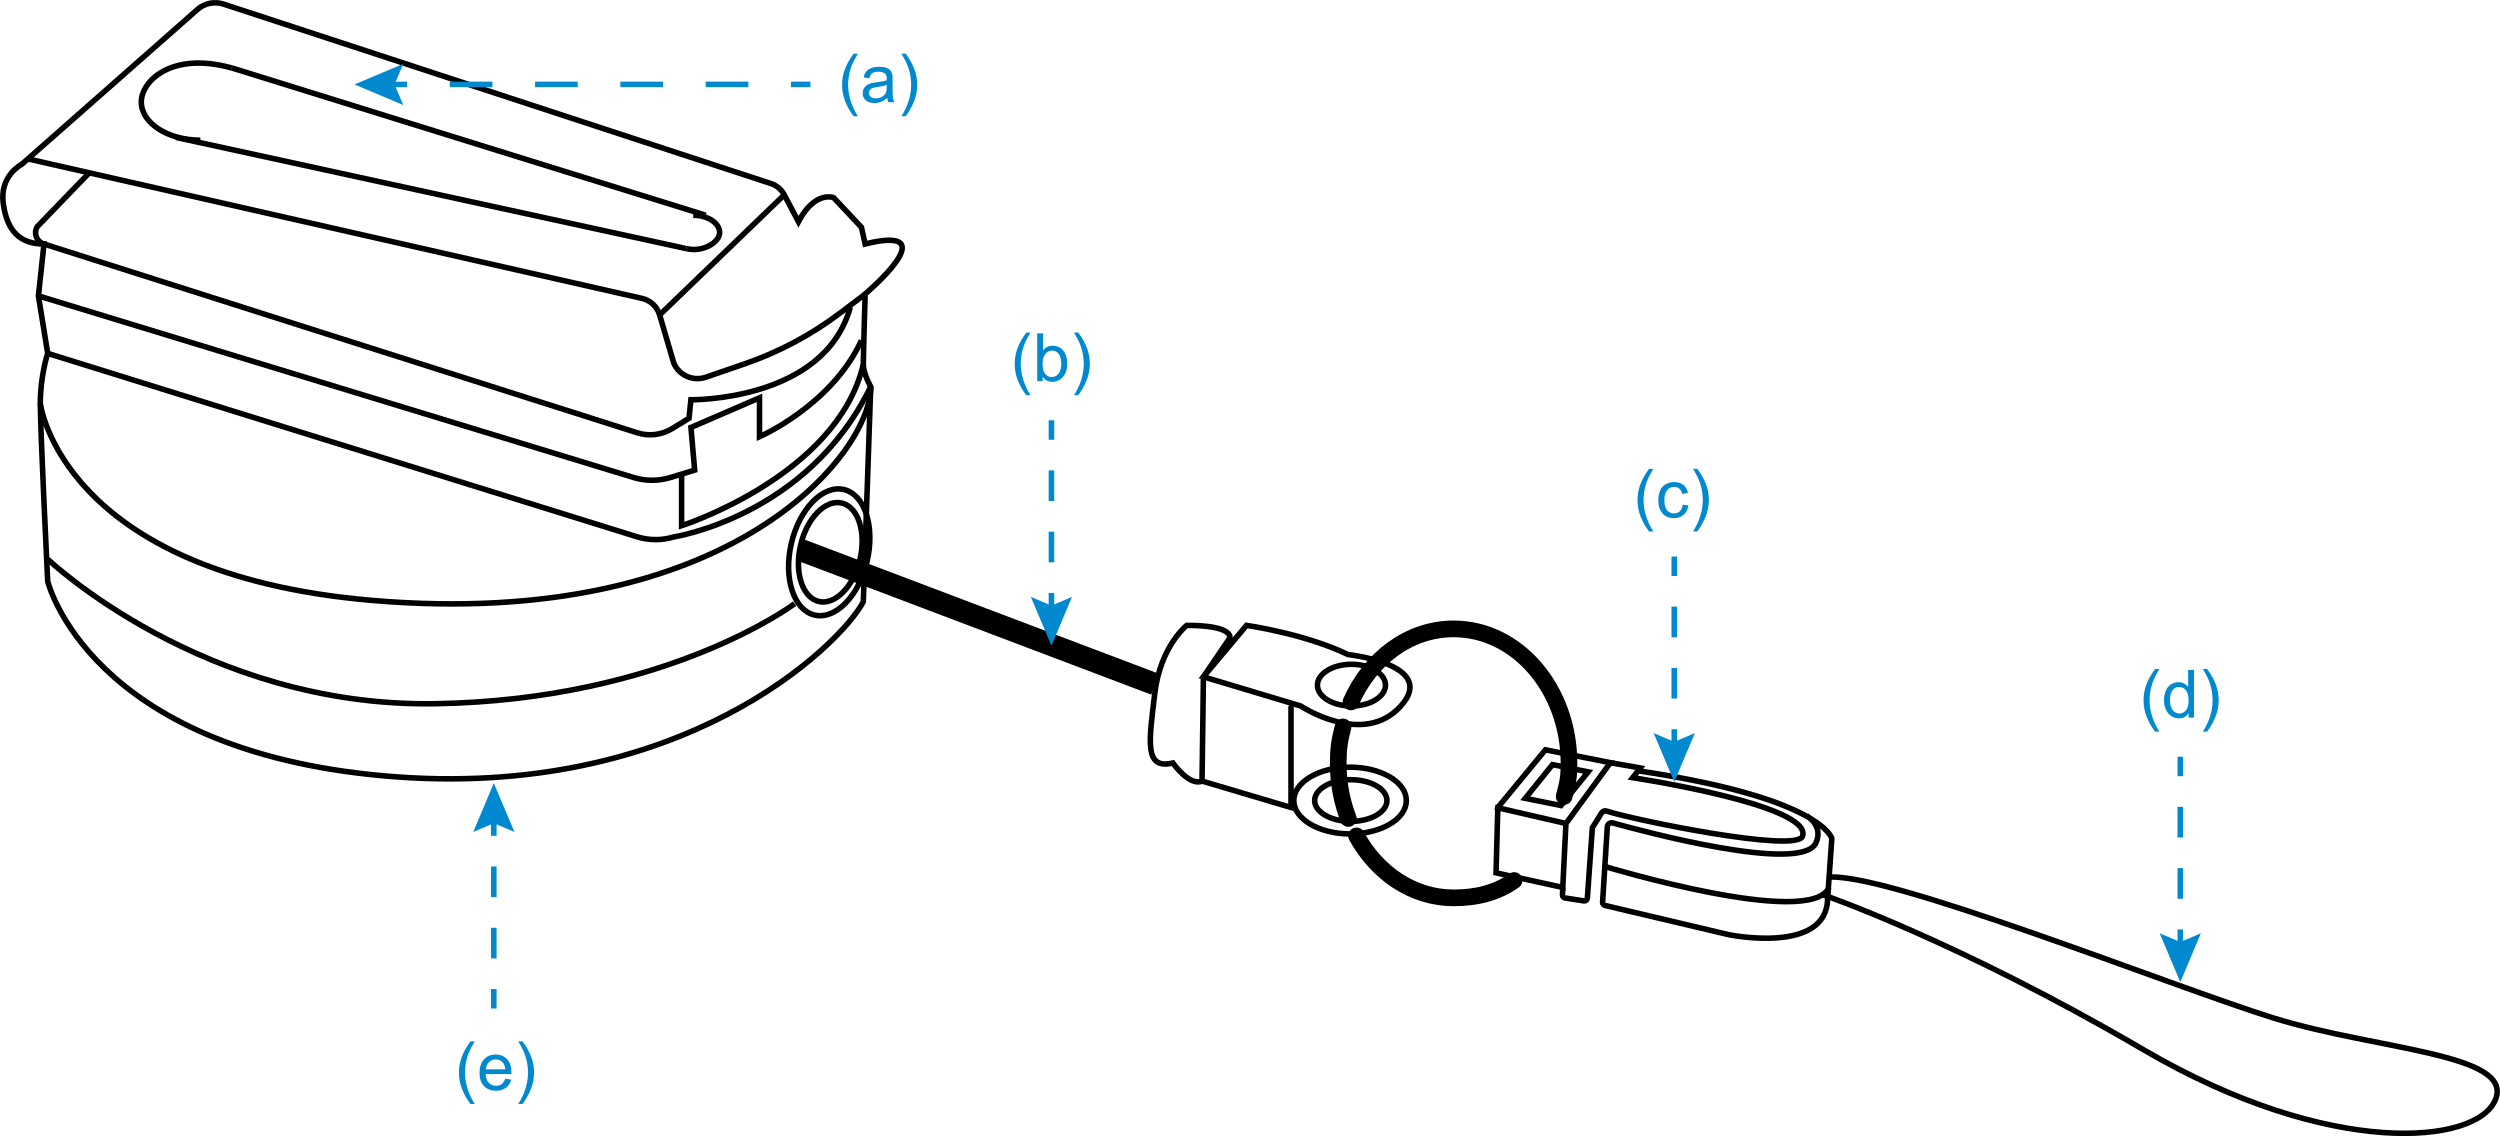 <?xml version="1.0" encoding="UTF-8"?>
<svg id="Layer_2" xmlns="http://www.w3.org/2000/svg" viewBox="0 0 449.57 204.3">
  <defs>
    <style>.cls-1,.cls-2,.cls-3,.cls-4,.cls-5,.cls-6,.cls-7,.cls-8{fill:none;stroke-miterlimit:10;}.cls-1,.cls-3,.cls-4,.cls-6{stroke:#0089cf;}.cls-2,.cls-5,.cls-7,.cls-8{stroke:#000;}.cls-2,.cls-7{stroke-linecap:round;}.cls-9{fill:#0089cf;}.cls-3{stroke-dasharray:5.51 5.51;}.cls-4{stroke-dasharray:5.51 5.51;}.cls-6{stroke-dasharray:7.67 7.67;}.cls-7{stroke-width:3px;}.cls-8{stroke-width:4px;}</style>
  </defs>
  <g id="Layer_1-2">
    <path class="cls-5" d="M327.91,160.94s24.05,8.23,57.59,27.85,60.13,17.09,63.29,8.86-21.52-8.86-39.87-14.56-70.25-26.58-80.38-25.32" />
    <path class="cls-5" d="M35.5,1.71L3.91,29.55s-4,2-3.33,7,3,7.33,7.33,7.33l-1,9.33,1.67,10.33s-1.33,4-1.33,9,1.33,32,1.33,32c0,0,7.33,30.33,60.67,35s82-23.67,86-31.33l1.33-38.67s-1.33-2.33-1.33-4,.33-12.67.33-12.67c0,0,15-12.67,0-9l-.67-3-5-5.33s-3.33-1.33-6.33,4.33l-2.55-4.84c-.5-.96-1.36-1.68-2.39-2.02L40.2.74c-1.63-.53-3.41-.17-4.7.97Z" />
    <path class="cls-5" d="M4.91,28.55l110.53,25.11c1.52.34,2.74,1.48,3.18,2.98l2.55,8.68c.98,2.21,3.48,3.3,5.77,2.51l6.92-2.38c6.22-2.14,12.06-5.25,17.3-9.22l4.42-3.34" />
    <line class="cls-5" x1="141.03" y1="35.04" x2="118.62" y2="56.64" />
    <path class="cls-5" d="M6.91,53.21l107.06,32.67c2.14.65,4.42.65,6.56,0l4.39-1.34-.67-7.67,12.33-5.33v7s13-5.67,18.33-17.33" />
    <path class="cls-5" d="M156.57,69.55c-11.33,23.33-35.39,27-35.39,27-2.14.65-4.42.65-6.56,0L8.57,63.55" />
    <path class="cls-5" d="M8.57,100.55s28,26.67,69.67,26,64.67-18,64.67-18" />
    <ellipse class="cls-5" cx="149.12" cy="99.32" rx="11.59" ry="7" transform="translate(18.67 222.14) rotate(-76.94)" />
    <ellipse class="cls-5" cx="149.31" cy="99.31" rx="9.09" ry="5.49" transform="translate(18.83 222.32) rotate(-76.94)" />
    <path class="cls-5" d="M16.16,30.96l-9.47,9.81c-.7,1.19-.1,2.71,1.22,3.11l106.69,33.95c2.1.67,4.4.39,6.28-.76l3.03-1.85.33-3.33s24,.33,28.67-16.67" />
    <line class="cls-8" x1="143.91" y1="98.88" x2="207.74" y2="123.05" />
    <path class="cls-5" d="M122.57,85.21v9.33s28-9,32.67-29" />
    <path class="cls-5" d="M7.24,72.55s3.82,30.65,59.67,35.42c64.5,5.5,89.75-26.5,89.67-38.42" />
    <path class="cls-5" d="M36.03,25.21c-5.87,0-10.62-3.08-10.62-6.87s5.5-9.12,16.25-6.12" />
    <path class="cls-5" d="M124.66,38.71c2.62,0,4.75,1.4,4.75,3.12s-3,3.62-6,2.87" />
    <line class="cls-5" x1="41.66" y1="12.21" x2="126.91" y2="38.71" />
    <line class="cls-5" x1="31.66" y1="24.71" x2="123.41" y2="44.71" />
    <path class="cls-2" d="M221.16,114.71s.75-2.25-7.75-2.25c0,0-4.75,3.75-5.75,12.25s-2,13.75,3.25,12.5c0,0,3,4.25,5.25,3.25l.25-18.75,4.75-7Z" />
    <path class="cls-2" d="M224.16,112.46s10.5,1.5,18.25,5.25c0,0,16.25,1.75,9.5,9.25s-18,0-18,0l-17.5-5.25,7.75-9.25Z" />
    <polyline class="cls-2" points="216.16 140.46 232.16 145.21 232.16 127.21" />
    <ellipse class="cls-2" cx="242.78" cy="143.96" rx="10.12" ry="6" />
    <ellipse class="cls-2" cx="242.91" cy="143.96" rx="6.5" ry="3.75" />
    <ellipse class="cls-2" cx="243.03" cy="123.21" rx="6.12" ry="3.75" />
    <polygon class="cls-5" points="289.6 137.15 277.91 134.84 269.35 145.21 269.03 156.96 281.03 159.59 281.6 148.09 289.6 137.15" />
    <line class="cls-5" x1="268.85" y1="145.15" x2="281.6" y2="148.09" />
    <path class="cls-5" d="M281.03,159.59l-.05,1.35c0,.27.18.5.45.54l3.41.53c.3.05.58-.18.61-.48l.9-12.68,1.69-2.71c.19-.28.55-.4.87-.29,4.4,1.49,34.26,7.67,35.25,4.5,1.75-5.62-30.56-10.5-30.56-10.5l1.37-1.75-5.37-.94" />
    <path class="cls-5" d="M294.41,138.59c33.37,4.94,35,12.19,35,12.19l-.75,10.81c-.12,10.12-17.75,6.5-17.75,6.5l-22.28-5.26c-.27-.06-.46-.31-.44-.59l.85-13.54c.03-.5.51-.85.99-.71,5.53,1.54,33.91,9.14,36.51,3.61,1.45-3.09-1.62-4.87-1.62-4.87" />
    <path class="cls-5" d="M288.66,155.84s36.94,11.19,40.25,3.75" />
    <path class="cls-7" d="M272.28,158.34c-3.15,2.26-6.9,3.12-10.87,3.12-7.34,0-13.78-4.44-17.47-11.14" />
    <path class="cls-7" d="M242.94,126.23c3.44-7.8,10.42-13.14,18.46-13.14,11.46,0,20.75,10.83,20.75,24.19,0,2.57-.24,3.61-.87,5.94" />
    <path class="cls-7" d="M242.47,147.19c-1.17-3.02-1.82-6.38-1.82-9.91,0-2.55.25-4.25.87-6.56" />
    <polygon class="cls-2" points="285.59 138.81 280.7 144.86 274.29 143.56 279.18 137.5 285.59 138.81" />
    <line class="cls-1" x1="145.74" y1="15.18" x2="142.24" y2="15.18" />
    <line class="cls-6" x1="134.57" y1="15.18" x2="77.05" y2="15.18" />
    <line class="cls-1" x1="73.21" y1="15.18" x2="69.71" y2="15.18" />
    <polygon class="cls-9" points="72.52 11.48 70.95 15.18 72.52 18.89 63.74 15.18 72.52 11.48" />
    <path class="cls-9" d="M153.51,20.91c-.58-.73-1.07-1.59-1.48-2.58s-.6-2-.6-3.06c0-.93.15-1.82.45-2.67.35-.99.89-1.97,1.63-2.95h.76c-.47.81-.79,1.39-.94,1.74-.24.54-.43,1.1-.56,1.69-.17.73-.25,1.46-.25,2.2,0,1.88.58,3.76,1.75,5.63h-.76Z" />
    <path class="cls-9" d="M159.55,17.62c-.39.33-.77.57-1.13.7s-.75.21-1.16.21c-.68,0-1.21-.17-1.58-.5s-.55-.76-.55-1.28c0-.3.07-.58.21-.83s.32-.45.54-.61.48-.27.76-.35c.21-.05.52-.11.94-.16.85-.1,1.48-.22,1.88-.36,0-.14,0-.24,0-.28,0-.43-.1-.73-.3-.91-.27-.24-.67-.36-1.2-.36-.5,0-.86.09-1.1.26s-.41.48-.52.92l-1.03-.14c.09-.44.25-.8.46-1.07s.53-.48.93-.63.88-.22,1.41-.22.96.06,1.29.19.58.28.73.47.27.43.33.72c.04.18.05.5.05.97v1.41c0,.98.02,1.6.07,1.86s.13.51.27.75h-1.1c-.11-.22-.18-.47-.21-.77ZM159.47,15.26c-.38.16-.96.29-1.72.4-.43.06-.74.13-.92.21s-.32.19-.42.34-.15.32-.15.5c0,.28.11.52.32.7s.52.28.93.28.77-.09,1.08-.27.55-.42.7-.73c.11-.24.17-.59.17-1.05v-.39Z" />
    <path class="cls-9" d="M162.86,20.91h-.76c1.17-1.88,1.75-3.75,1.75-5.63,0-.73-.08-1.46-.25-2.19-.13-.59-.32-1.15-.56-1.69-.15-.35-.47-.94-.94-1.76h.76c.73.98,1.28,1.96,1.63,2.95.3.85.45,1.74.45,2.67,0,1.05-.2,2.07-.61,3.06s-.9,1.84-1.47,2.58Z" />
    <line class="cls-1" x1="189.08" y1="75.58" x2="189.08" y2="79.08" />
    <line class="cls-3" x1="189.08" y1="84.59" x2="189.08" y2="103.89" />
    <line class="cls-1" x1="189.08" y1="106.64" x2="189.08" y2="110.14" />
    <polygon class="cls-9" points="185.37 107.33 189.08 108.91 192.78 107.33 189.08 116.11 185.37 107.33" />
    <path class="cls-9" d="M184.55,71.07c-.58-.73-1.07-1.59-1.48-2.58s-.6-2-.6-3.06c0-.93.15-1.82.45-2.67.35-.99.89-1.97,1.63-2.95h.76c-.47.81-.79,1.39-.94,1.74-.24.54-.43,1.1-.56,1.69-.17.73-.25,1.46-.25,2.2,0,1.88.58,3.76,1.75,5.63h-.76Z" />
    <path class="cls-9" d="M187.5,68.54h-.98v-8.59h1.05v3.06c.45-.56,1.01-.84,1.71-.84.38,0,.75.08,1.09.23s.62.37.84.65.39.62.52,1.01.19.82.19,1.27c0,1.07-.26,1.89-.79,2.47s-1.16.87-1.9.87-1.31-.31-1.73-.92v.78ZM187.49,65.38c0,.75.1,1.29.3,1.62.33.54.78.81,1.35.81.46,0,.86-.2,1.2-.6s.5-1,.5-1.79-.16-1.41-.48-1.8-.71-.58-1.17-.58-.86.2-1.2.6-.5.98-.5,1.74Z" />
    <path class="cls-9" d="M193.9,71.07h-.76c1.17-1.88,1.75-3.75,1.75-5.63,0-.73-.08-1.46-.25-2.19-.13-.59-.32-1.15-.56-1.69-.15-.35-.47-.94-.94-1.76h.76c.73.98,1.28,1.96,1.63,2.95.3.85.45,1.74.45,2.67,0,1.05-.2,2.07-.61,3.06s-.9,1.84-1.47,2.58Z" />
    <line class="cls-1" x1="392.08" y1="136.08" x2="392.08" y2="139.58" />
    <line class="cls-3" x1="392.08" y1="145.09" x2="392.08" y2="164.39" />
    <line class="cls-1" x1="392.08" y1="167.14" x2="392.08" y2="170.64" />
    <polygon class="cls-9" points="388.37 167.83 392.08 169.41 395.78 167.83 392.08 176.61 388.37 167.83" />
    <path class="cls-9" d="M387.55,131.57c-.58-.73-1.07-1.59-1.48-2.58s-.6-2-.6-3.06c0-.93.15-1.82.45-2.67.35-.99.89-1.97,1.63-2.95h.76c-.47.81-.79,1.39-.94,1.74-.24.54-.43,1.1-.56,1.69-.17.73-.25,1.46-.25,2.2,0,1.88.58,3.76,1.75,5.63h-.76Z" />
    <path class="cls-9" d="M393.57,129.04v-.79c-.39.62-.97.93-1.74.93-.5,0-.95-.14-1.37-.41s-.74-.66-.97-1.15-.34-1.05-.34-1.69.1-1.18.31-1.69.52-.89.93-1.16.88-.4,1.39-.4c.38,0,.71.08,1,.24s.53.36.71.62v-3.08h1.05v8.59h-.98ZM390.23,125.93c0,.8.17,1.39.5,1.79s.73.59,1.19.59.85-.19,1.17-.57.48-.95.48-1.73c0-.85-.16-1.48-.49-1.88s-.73-.6-1.21-.6-.86.19-1.17.57-.47.99-.47,1.81Z" />
    <path class="cls-9" d="M396.9,131.57h-.76c1.17-1.88,1.75-3.75,1.75-5.63,0-.73-.08-1.46-.25-2.19-.13-.59-.32-1.15-.56-1.69-.15-.35-.47-.94-.94-1.76h.76c.73.98,1.28,1.96,1.63,2.95.3.85.45,1.74.45,2.67,0,1.05-.2,2.07-.61,3.06s-.9,1.84-1.47,2.58Z" />
    <line class="cls-1" x1="301.08" y1="100.08" x2="301.08" y2="103.58" />
    <line class="cls-3" x1="301.08" y1="109.09" x2="301.08" y2="128.39" />
    <line class="cls-1" x1="301.08" y1="131.14" x2="301.08" y2="134.64" />
    <polygon class="cls-9" points="297.37 131.83 301.08 133.41 304.78 131.83 301.08 140.61 297.37 131.83" />
    <path class="cls-9" d="M296.55,95.57c-.58-.73-1.07-1.59-1.48-2.58s-.6-2-.6-3.06c0-.93.15-1.82.45-2.67.35-.99.89-1.97,1.63-2.95h.76c-.47.81-.79,1.39-.94,1.74-.24.54-.43,1.1-.56,1.69-.17.73-.25,1.46-.25,2.2,0,1.88.58,3.76,1.75,5.63h-.76Z" />
    <path class="cls-9" d="M302.59,90.76l1.04.13c-.11.71-.4,1.27-.87,1.68s-1.04.61-1.72.61c-.85,0-1.54-.28-2.05-.83s-.78-1.35-.78-2.39c0-.67.11-1.26.33-1.76s.56-.88,1.02-1.13.95-.38,1.49-.38c.68,0,1.23.17,1.66.51s.71.83.83,1.46l-1.03.16c-.1-.42-.27-.73-.52-.94s-.55-.32-.9-.32c-.53,0-.96.19-1.29.57s-.5.98-.5,1.81.16,1.44.48,1.82.74.57,1.25.57c.41,0,.76-.13,1.04-.38s.45-.64.53-1.17Z" />
    <path class="cls-9" d="M305.22,95.57h-.76c1.17-1.88,1.75-3.75,1.75-5.63,0-.73-.08-1.46-.25-2.19-.13-.59-.32-1.15-.56-1.69-.15-.35-.47-.94-.94-1.76h.76c.73.98,1.28,1.96,1.63,2.95.3.85.45,1.74.45,2.67,0,1.05-.2,2.07-.61,3.06s-.9,1.84-1.47,2.58Z" />
    <line class="cls-1" x1="88.8" y1="181.36" x2="88.8" y2="177.86" />
    <line class="cls-4" x1="88.8" y1="172.35" x2="88.8" y2="153.06" />
    <line class="cls-1" x1="88.8" y1="150.3" x2="88.8" y2="146.8" />
    <polygon class="cls-9" points="92.51 149.61 88.8 148.04 85.1 149.61 88.8 140.83 92.51 149.61" />
    <path class="cls-9" d="M84.61,198.53c-.58-.73-1.07-1.59-1.48-2.58s-.6-2-.6-3.06c0-.93.15-1.82.45-2.67.35-.99.89-1.97,1.63-2.95h.76c-.47.81-.79,1.39-.94,1.74-.24.54-.43,1.1-.56,1.69-.17.73-.25,1.46-.25,2.2,0,1.88.58,3.76,1.75,5.63h-.76Z" />
    <path class="cls-9" d="M90.85,194l1.09.13c-.17.64-.49,1.13-.96,1.48s-1.06.53-1.78.53c-.91,0-1.63-.28-2.17-.84s-.8-1.35-.8-2.36.27-1.86.81-2.44,1.24-.87,2.1-.87,1.51.28,2.04.85.79,1.36.79,2.39c0,.06,0,.16,0,.28h-4.64c.04.68.23,1.21.58,1.57s.78.54,1.3.54c.39,0,.72-.1.99-.3s.49-.53.65-.97ZM87.39,192.3h3.47c-.05-.52-.18-.92-.4-1.18-.34-.41-.77-.61-1.31-.61-.48,0-.89.16-1.22.49s-.51.76-.55,1.3Z" />
    <path class="cls-9" d="M93.96,198.53h-.76c1.17-1.88,1.75-3.75,1.75-5.63,0-.73-.08-1.46-.25-2.19-.13-.59-.32-1.15-.56-1.69-.15-.35-.47-.94-.94-1.76h.76c.73.98,1.28,1.96,1.63,2.95.3.85.45,1.74.45,2.67,0,1.05-.2,2.07-.61,3.06s-.9,1.84-1.47,2.58Z" />
  </g>
</svg>